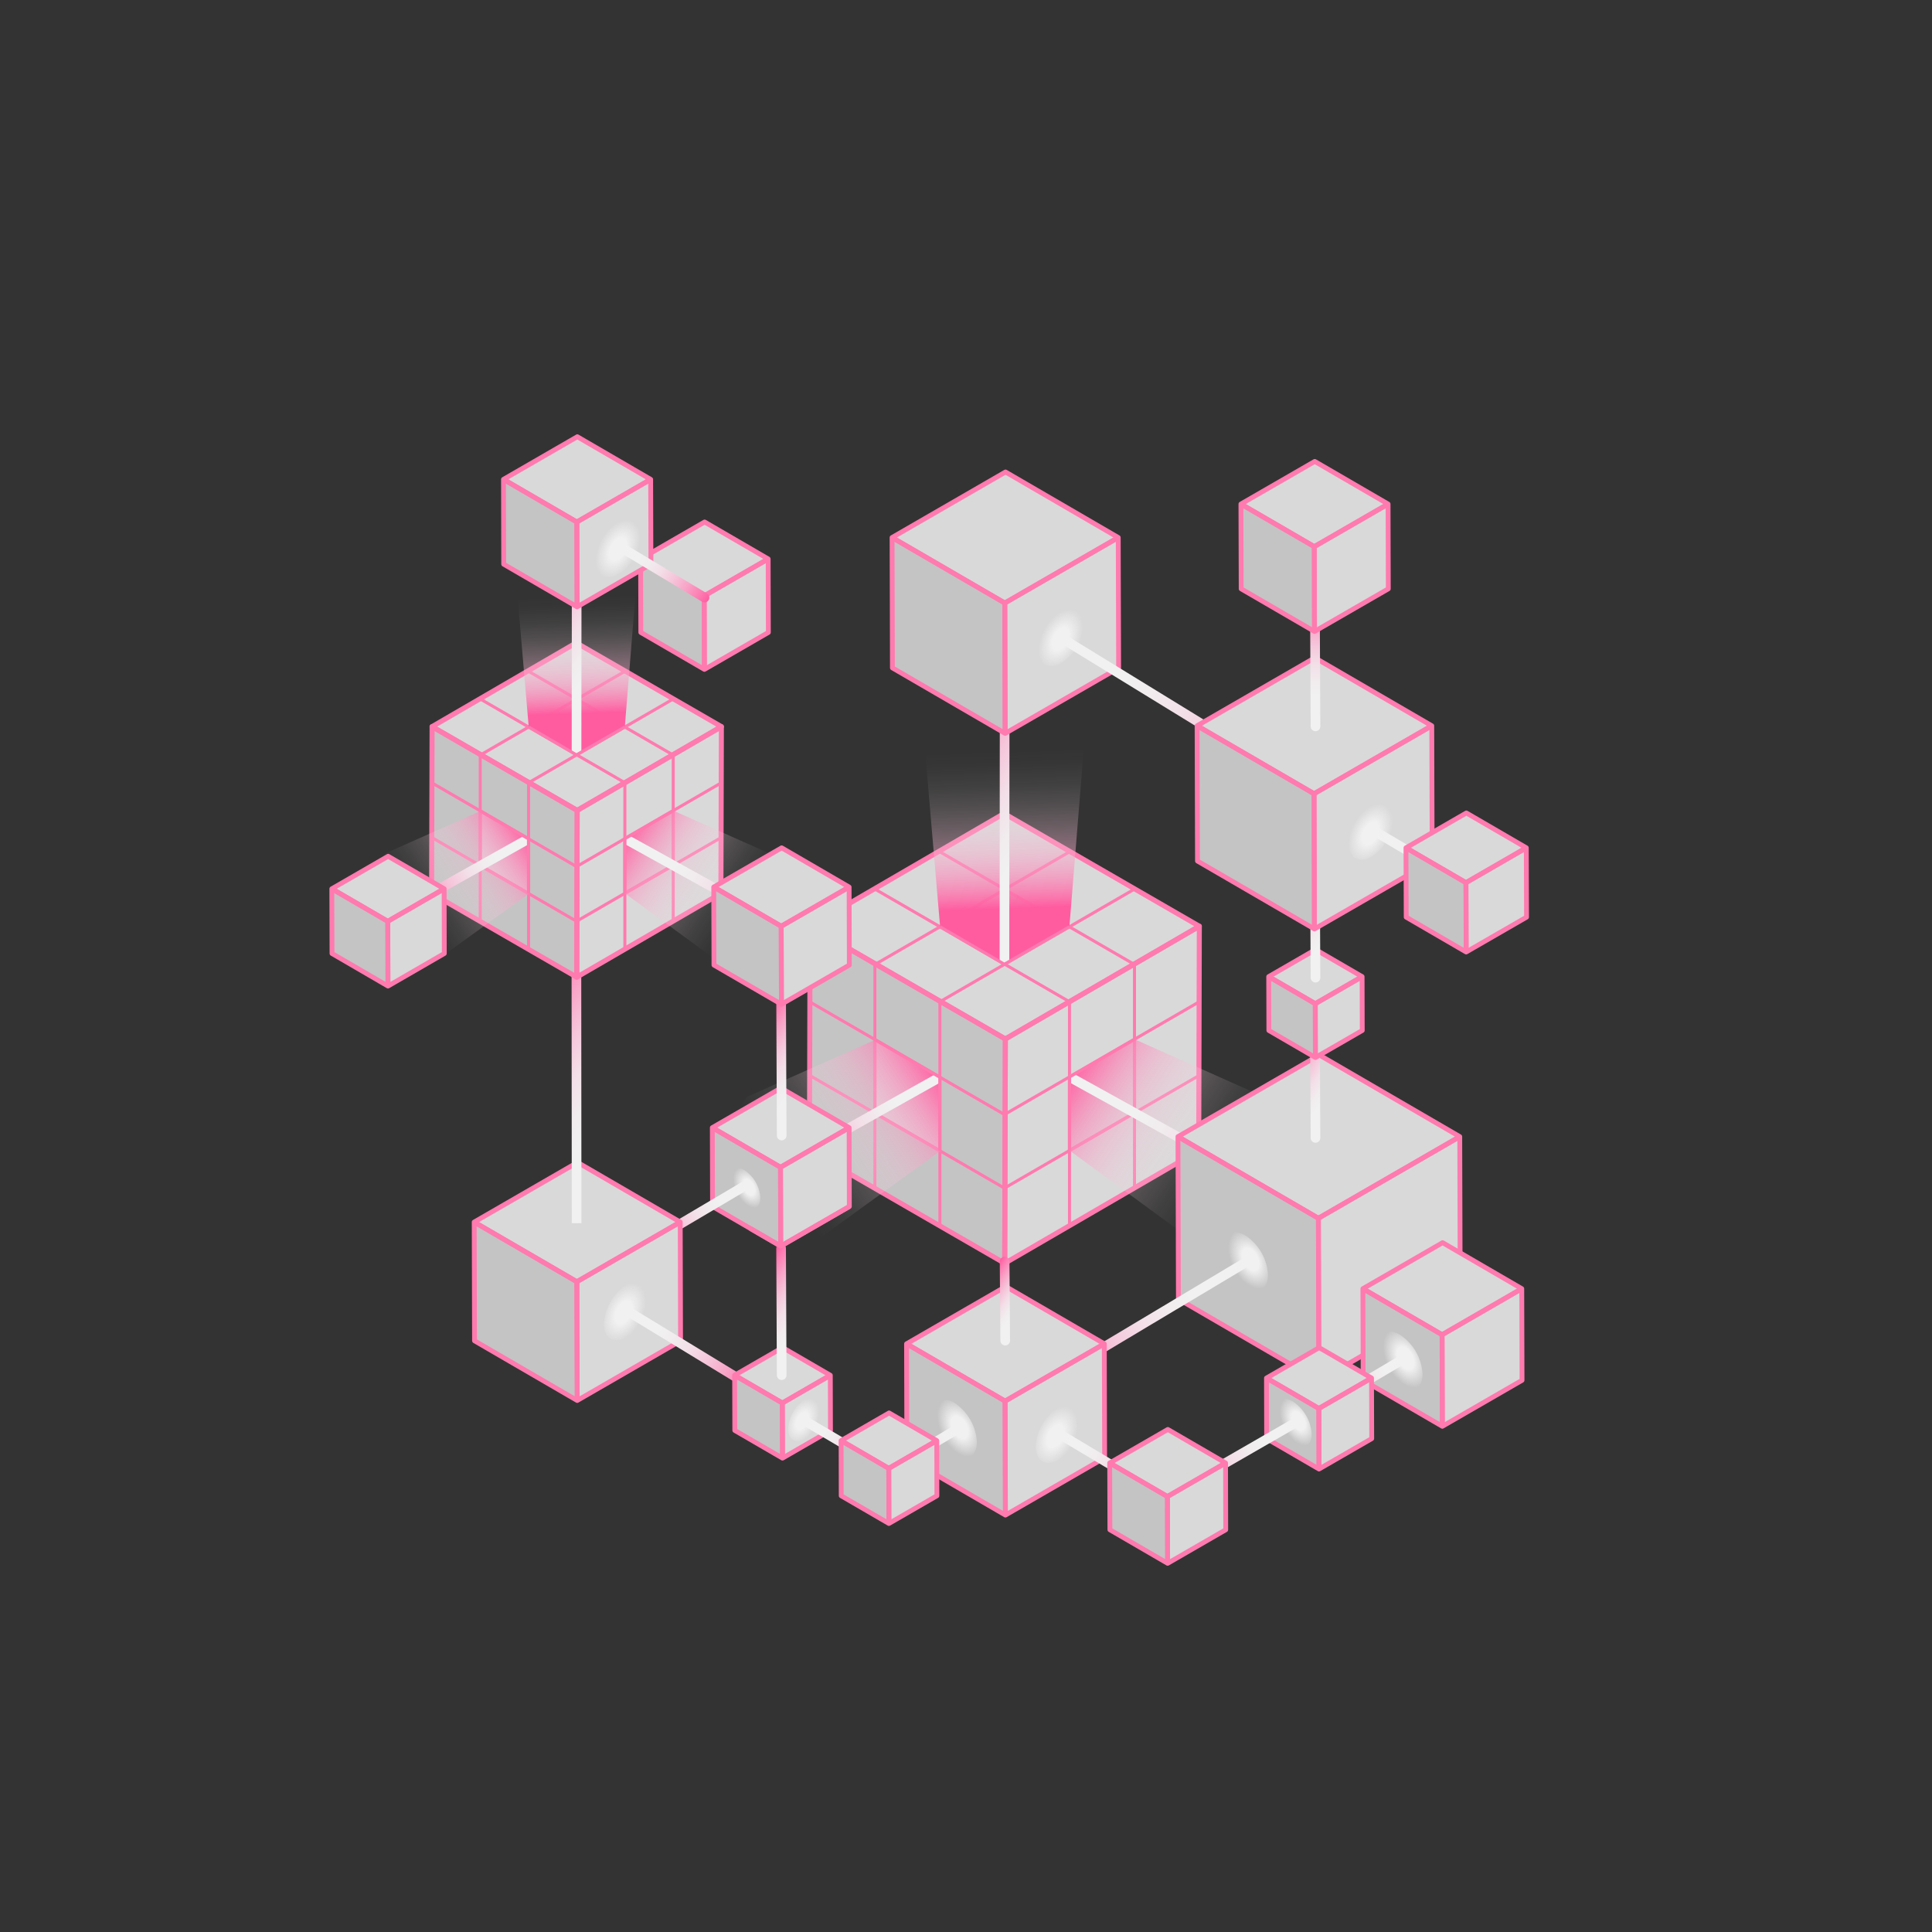 <svg xmlns="http://www.w3.org/2000/svg" xmlns:xlink="http://www.w3.org/1999/xlink" viewBox="0 0 600 600"><rect x="0" y="0" width="600" height="600" fill="#333333" stroke="none"/><defs><style>.cls-1{isolation:isolate;}.cls-2,.cls-5{fill:#d9d9d9;}.cls-3{fill:#c4c4c4;}.cls-11,.cls-12,.cls-13,.cls-14,.cls-15,.cls-17,.cls-18,.cls-19,.cls-20,.cls-21,.cls-22,.cls-23,.cls-24,.cls-33,.cls-34,.cls-35,.cls-37,.cls-4,.cls-41,.cls-42,.cls-43,.cls-44,.cls-49,.cls-53,.cls-54,.cls-55,.cls-57,.cls-6,.cls-7{fill:none;}.cls-14,.cls-4,.cls-49,.cls-6,.cls-7{stroke:#ff7aaf;}.cls-11,.cls-12,.cls-13,.cls-14,.cls-15,.cls-17,.cls-18,.cls-19,.cls-20,.cls-21,.cls-22,.cls-23,.cls-24,.cls-33,.cls-34,.cls-35,.cls-37,.cls-4,.cls-41,.cls-42,.cls-43,.cls-44,.cls-49,.cls-53,.cls-54,.cls-55,.cls-57{stroke-linejoin:round;}.cls-4{stroke-width:1.56px;}.cls-5{mix-blend-mode:multiply;}.cls-6,.cls-7{stroke-miterlimit:10;}.cls-6{stroke-width:0.94px;}.cls-8{fill:url(#linear-gradient);}.cls-9{fill:url(#linear-gradient-2);}.cls-10{fill:url(#linear-gradient-3);}.cls-11,.cls-12,.cls-13,.cls-15,.cls-17,.cls-18,.cls-19,.cls-20,.cls-21,.cls-22,.cls-23,.cls-24,.cls-33,.cls-34,.cls-35,.cls-37,.cls-42,.cls-43,.cls-44,.cls-53,.cls-54,.cls-55,.cls-57{stroke-linecap:round;}.cls-11,.cls-12,.cls-13,.cls-15,.cls-17,.cls-18,.cls-19,.cls-20,.cls-21,.cls-22,.cls-23,.cls-24,.cls-33,.cls-34,.cls-35,.cls-37,.cls-41,.cls-42,.cls-43,.cls-44,.cls-53,.cls-54,.cls-55,.cls-57{stroke-width:3px;}.cls-11{stroke:url(#linear-gradient-4);}.cls-12{stroke:url(#linear-gradient-5);}.cls-13{stroke:url(#linear-gradient-6);}.cls-14{stroke-width:1.5px;}.cls-15{stroke:url(#linear-gradient-7);}.cls-16{fill:url(#radial-gradient);}.cls-17{stroke:url(#linear-gradient-8);}.cls-18{stroke:url(#linear-gradient-9);}.cls-19{stroke:url(#linear-gradient-10);}.cls-20{stroke:url(#linear-gradient-11);}.cls-21{stroke:url(#linear-gradient-12);}.cls-22{stroke:url(#linear-gradient-13);}.cls-23{stroke:url(#linear-gradient-14);}.cls-24{stroke:url(#linear-gradient-15);}.cls-25{fill:url(#radial-gradient-2);}.cls-26{fill:url(#radial-gradient-3);}.cls-27{fill:url(#radial-gradient-4);}.cls-28{fill:url(#radial-gradient-5);}.cls-29{fill:url(#radial-gradient-6);}.cls-30{fill:url(#radial-gradient-7);}.cls-31{fill:url(#radial-gradient-8);}.cls-32{fill:url(#radial-gradient-9);}.cls-33{stroke:url(#linear-gradient-16);}.cls-34{stroke:url(#linear-gradient-17);}.cls-35{stroke:url(#linear-gradient-18);}.cls-36{fill:url(#radial-gradient-10);}.cls-37{stroke:url(#linear-gradient-19);}.cls-38{fill:url(#radial-gradient-11);}.cls-39{fill:url(#radial-gradient-12);}.cls-40{fill:url(#radial-gradient-13);}.cls-41{stroke:url(#linear-gradient-20);}.cls-42{stroke:url(#linear-gradient-21);}.cls-43{stroke:url(#linear-gradient-22);}.cls-44{stroke:url(#linear-gradient-23);}.cls-45{fill:url(#radial-gradient-14);}.cls-46{fill:url(#radial-gradient-15);}.cls-47{fill:url(#radial-gradient-16);}.cls-48{fill:url(#radial-gradient-17);}.cls-49{stroke-width:1.56px;}.cls-50{fill:url(#linear-gradient-24);}.cls-51{fill:url(#linear-gradient-25);}.cls-52{fill:url(#linear-gradient-26);}.cls-53{stroke:url(#linear-gradient-27);}.cls-54{stroke:url(#linear-gradient-28);}.cls-55{stroke:url(#linear-gradient-29);}.cls-56{fill:url(#radial-gradient-18);}.cls-57{stroke:url(#linear-gradient-30);}</style><linearGradient id="linear-gradient" x1="-11063.15" y1="331.13" x2="-10996.19" y2="375.85" gradientTransform="matrix(-1, 0, 0, 1, -10772.77, 0)" gradientUnits="userSpaceOnUse"><stop offset="0" stop-color="#ff5ca0"/><stop offset="0.04" stop-color="#fe6aa7" stop-opacity="0.91"/><stop offset="0.15" stop-color="#fa8dbb" stop-opacity="0.67"/><stop offset="0.26" stop-color="#f8accb" stop-opacity="0.47"/><stop offset="0.37" stop-color="#f5c5d9" stop-opacity="0.3"/><stop offset="0.47" stop-color="#f3d8e3" stop-opacity="0.17"/><stop offset="0.57" stop-color="#f2e6eb" stop-opacity="0.08"/><stop offset="0.67" stop-color="#f1eeef" stop-opacity="0.02"/><stop offset="0.74" stop-color="#f1f1f1" stop-opacity="0"/></linearGradient><linearGradient id="linear-gradient-2" x1="313.71" y1="282.13" x2="311.47" y2="216.14" gradientTransform="matrix(1, 0, 0, 1, 0, 0)" xlink:href="#linear-gradient"/><linearGradient id="linear-gradient-3" x1="333.6" y1="330.99" x2="400.72" y2="375.82" gradientTransform="matrix(1, 0, 0, 1, 0, 0)" xlink:href="#linear-gradient"/><linearGradient id="linear-gradient-4" x1="-12533.7" y1="-429.91" x2="-12457.56" y2="-379.05" gradientTransform="translate(-12123.56 -47.93) rotate(180)" gradientUnits="userSpaceOnUse"><stop offset="0" stop-color="#ff5ca0"/><stop offset="0.09" stop-color="#fc7bb1"/><stop offset="0.24" stop-color="#f8a5c8"/><stop offset="0.38" stop-color="#f5c6da"/><stop offset="0.51" stop-color="#f3dee7"/><stop offset="0.64" stop-color="#f1ecee"/><stop offset="0.74" stop-color="#f1f1f1"/></linearGradient><linearGradient id="linear-gradient-5" x1="-12414.31" y1="-20.79" x2="-12364.67" y2="12.37" gradientTransform="matrix(-1, 0, 0, 1, -12123.56, 353.29)" gradientUnits="userSpaceOnUse"><stop offset="0.26" stop-color="#f1f1f1"/><stop offset="0.36" stop-color="#f1ecee"/><stop offset="0.49" stop-color="#f3dee7"/><stop offset="0.62" stop-color="#f5c6da"/><stop offset="0.76" stop-color="#f8a5c8"/><stop offset="0.91" stop-color="#fc7bb1"/><stop offset="1" stop-color="#ff5ca0"/></linearGradient><linearGradient id="linear-gradient-6" x1="286.2" y1="227.58" x2="337.76" y2="262.02" gradientTransform="matrix(1, 0, 0, 1, 0, 0)" xlink:href="#linear-gradient-4"/><linearGradient id="linear-gradient-7" x1="398.43" y1="327.85" x2="418.46" y2="341.23" gradientTransform="matrix(1, 0, 0, 1, 0, 0)" xlink:href="#linear-gradient-4"/><radialGradient id="radial-gradient" cx="-9903.12" cy="5224.33" r="5.94" gradientTransform="matrix(-0.08, -1, 1.65, -0.14, -9018.83, -8801.49)" gradientUnits="userSpaceOnUse"><stop offset="0.38" stop-color="#f1f1f1"/><stop offset="1" stop-color="#f1f1f1" stop-opacity="0"/></radialGradient><linearGradient id="linear-gradient-8" x1="-12559.99" y1="67.47" x2="-12535.05" y2="84.13" xlink:href="#linear-gradient-5"/><linearGradient id="linear-gradient-9" x1="-12509.6" y1="36.99" x2="-12444.71" y2="80.33" xlink:href="#linear-gradient-5"/><linearGradient id="linear-gradient-10" x1="-12525.37" y1="87.02" x2="-12485.73" y2="113.49" xlink:href="#linear-gradient-5"/><linearGradient id="linear-gradient-11" x1="-12486.29" y1="-514.63" x2="-12451.62" y2="-491.47" xlink:href="#linear-gradient-4"/><linearGradient id="linear-gradient-12" x1="-12421.76" y1="89.27" x2="-12402.01" y2="102.46" xlink:href="#linear-gradient-5"/><linearGradient id="linear-gradient-13" x1="305.11" y1="399.43" x2="319.05" y2="408.74" gradientTransform="matrix(1, 0, 0, 1, 0, 0)" xlink:href="#linear-gradient-4"/><linearGradient id="linear-gradient-14" x1="-12354.99" y1="13.68" x2="-12322.87" y2="35.14" xlink:href="#linear-gradient-5"/><linearGradient id="linear-gradient-15" x1="231.28" y1="323.23" x2="254.05" y2="338.44" gradientTransform="matrix(1, 0, 0, 1, 0, 0)" xlink:href="#linear-gradient-4"/><radialGradient id="radial-gradient-2" cx="328.76" cy="445.19" r="5.94" gradientTransform="matrix(0.89, 0.46, -0.76, 1.47, 373.52, -359.69)" xlink:href="#radial-gradient"/><radialGradient id="radial-gradient-3" cx="296.28" cy="-486.51" r="5.94" gradientTransform="matrix(0.89, -0.46, -0.76, -1.47, -335.43, -135.63)" xlink:href="#radial-gradient"/><radialGradient id="radial-gradient-4" cx="434.68" cy="-465.35" r="5.94" gradientTransform="matrix(0.89, -0.46, -0.76, -1.47, -304.05, -62.32)" xlink:href="#radial-gradient"/><radialGradient id="radial-gradient-5" cx="401.38" cy="-484.76" r="4.95" gradientTransform="matrix(0.89, -0.46, -0.76, -1.47, -322.44, -86.68)" xlink:href="#radial-gradient"/><radialGradient id="radial-gradient-6" cx="386.68" cy="-434.57" r="5.94" gradientTransform="matrix(0.89, -0.46, -0.76, -1.47, -286.07, -69.84)" xlink:href="#radial-gradient"/><radialGradient id="radial-gradient-7" cx="231.14" cy="-411.84" r="4.16" gradientTransform="matrix(0.89, -0.46, -0.76, -1.47, -286.13, -130.38)" xlink:href="#radial-gradient"/><radialGradient id="radial-gradient-8" cx="-9906.03" cy="5108.85" r="5.94" gradientTransform="matrix(-0.08, -1, 1.65, -0.14, -8925.19, -8756.53)" xlink:href="#radial-gradient"/><radialGradient id="radial-gradient-9" cx="-9815.13" cy="5083.56" r="4.41" gradientTransform="matrix(-0.08, -1, 1.65, -0.14, -8945.62, -8733.09)" xlink:href="#radial-gradient"/><linearGradient id="linear-gradient-16" x1="398.43" y1="278.08" x2="418.46" y2="291.46" gradientTransform="matrix(1, 0, 0, 1, 0, 0)" xlink:href="#linear-gradient-4"/><linearGradient id="linear-gradient-17" x1="329.36" y1="195.82" x2="408.53" y2="248.7" gradientTransform="matrix(1, 0, 0, 1, 0, 0)" xlink:href="#linear-gradient-5"/><linearGradient id="linear-gradient-18" x1="-12590.18" y1="-331.08" x2="-12549.58" y2="-303.97" xlink:href="#linear-gradient-4"/><radialGradient id="radial-gradient-10" cx="425.93" cy="257.86" r="5.94" gradientTransform="matrix(0.89, 0.46, -0.76, 1.47, 242.49, -316.18)" xlink:href="#radial-gradient"/><linearGradient id="linear-gradient-19" x1="408.44" y1="227.09" x2="408.44" y2="184.05" gradientTransform="matrix(1, 0, 0, 1, 0, 0)" xlink:href="#linear-gradient-5"/><radialGradient id="radial-gradient-11" cx="-9794.95" cy="5291.92" r="5.94" gradientTransform="matrix(-0.08, -1, 1.65, -0.14, -9121.24, -8811.99)" xlink:href="#radial-gradient"/><radialGradient id="radial-gradient-12" cx="-9861.52" cy="5250.32" r="4.51" gradientTransform="matrix(-0.08, -1, 1.65, -0.14, -9058.21, -8805.53)" xlink:href="#radial-gradient"/><radialGradient id="radial-gradient-13" cx="329.63" cy="197.69" r="5.94" gradientTransform="matrix(0.89, 0.46, -0.76, 1.47, 186.25, -243.81)" xlink:href="#radial-gradient"/><linearGradient id="linear-gradient-20" x1="156.02" y1="316.94" x2="202.06" y2="347.7" gradientTransform="matrix(1, 0, 0, 1, 0, 0)" xlink:href="#linear-gradient-4"/><linearGradient id="linear-gradient-21" x1="194.36" y1="405.64" x2="235.03" y2="432.81" gradientTransform="matrix(1, 0, 0, 1, 0, 0)" xlink:href="#linear-gradient-5"/><linearGradient id="linear-gradient-22" x1="249.64" y1="440.02" x2="275.76" y2="457.47" gradientTransform="matrix(1, 0, 0, 1, 0, 0)" xlink:href="#linear-gradient-5"/><linearGradient id="linear-gradient-23" x1="232.26" y1="400.42" x2="253.08" y2="414.32" gradientTransform="matrix(1, 0, 0, 1, 0, 0)" xlink:href="#linear-gradient-4"/><radialGradient id="radial-gradient-14" cx="194.68" cy="407.11" r="5.94" gradientTransform="matrix(0.89, 0.46, -0.76, 1.47, 329.81, -280.4)" xlink:href="#radial-gradient"/><radialGradient id="radial-gradient-15" cx="250.18" cy="440.61" r="4.52" gradientTransform="matrix(0.89, 0.46, -0.76, 1.47, 361.33, -321.55)" xlink:href="#radial-gradient"/><radialGradient id="radial-gradient-16" cx="-9878.07" cy="5044.24" r="4.41" gradientTransform="matrix(-0.08, -1, 1.65, -0.14, -8886.03, -8726.98)" xlink:href="#radial-gradient"/><radialGradient id="radial-gradient-17" cx="-9804.14" cy="5015.56" r="5.94" gradientTransform="matrix(-0.08, -1, 1.65, -0.14, -8896.15, -8704.73)" xlink:href="#radial-gradient"/><linearGradient id="linear-gradient-24" x1="-10935.79" y1="257.97" x2="-10886.03" y2="291.21" xlink:href="#linear-gradient"/><linearGradient id="linear-gradient-25" x1="180.36" y1="221.55" x2="178.7" y2="172.51" gradientTransform="matrix(1, 0, 0, 1, 0, 0)" xlink:href="#linear-gradient"/><linearGradient id="linear-gradient-26" x1="195.15" y1="257.87" x2="245.03" y2="291.19" gradientTransform="matrix(1, 0, 0, 1, 0, 0)" xlink:href="#linear-gradient"/><linearGradient id="linear-gradient-27" x1="-12286.71" y1="-94.23" x2="-12249.63" y2="-69.46" xlink:href="#linear-gradient-5"/><linearGradient id="linear-gradient-28" x1="159.7" y1="180.64" x2="198.45" y2="206.52" gradientTransform="matrix(1, 0, 0, 1, 0, 0)" xlink:href="#linear-gradient-4"/><linearGradient id="linear-gradient-29" x1="191.53" y1="168.26" x2="219.63" y2="187.02" gradientTransform="matrix(1, 0, 0, 1, 0, 0)" xlink:href="#linear-gradient-5"/><radialGradient id="radial-gradient-18" cx="192.18" cy="170.11" r="5.94" gradientTransform="matrix(0.89, 0.46, -0.76, 1.47, 150.11, -167.92)" xlink:href="#radial-gradient"/><linearGradient id="linear-gradient-30" x1="-12375.92" y1="-343.89" x2="-12318.99" y2="-305.87" xlink:href="#linear-gradient-4"/></defs><g class="cls-1"><g id="Layer_1" data-name="Layer 1"><g class="cls-1"><polygon class="cls-2" points="372.54 287.58 372.34 357.25 312.1 392.26 312.29 322.59 372.54 287.58"/><polygon class="cls-3" points="312.29 322.59 312.1 392.26 251.47 357.26 251.66 287.59 312.29 322.59"/><polygon class="cls-2" points="372.54 287.58 312.29 322.59 251.66 287.59 311.91 252.58 372.54 287.58"/></g><polygon class="cls-3" points="332 287.82 311.91 299.45 311.91 276.2 332 287.82"/><polygon class="cls-2" points="291.9 287.84 311.95 299.45 311.95 276.2 291.9 287.84"/><g class="cls-1"><polygon class="cls-4" points="372.46 287.65 372.27 357.32 312.02 392.33 312.22 322.66 372.46 287.65"/><polygon class="cls-4" points="312.22 322.66 312.02 392.33 251.38 357.32 251.58 287.65 312.22 322.66"/><polygon class="cls-4" points="372.46 287.65 312.22 322.66 251.58 287.65 311.82 252.64 372.46 287.65"/></g><polygon class="cls-5" points="271.7 322.84 271.71 345.7 291.89 334.53 271.7 322.84"/><polygon class="cls-2" points="291.89 334.53 291.89 357.39 271.71 345.7 291.89 334.53"/><polygon class="cls-5" points="352.33 322.75 352.33 345.61 332.14 334.44 352.33 322.75"/><polygon class="cls-2" points="332.14 334.44 332.14 357.29 352.33 345.61 332.14 334.44"/><line class="cls-6" x1="251.41" y1="311.1" x2="311.85" y2="346.08"/><line class="cls-6" x1="251.41" y1="333.96" x2="311.85" y2="368.94"/><polyline class="cls-6" points="332.14 264.55 271.7 299.54 271.7 369.02"/><polyline class="cls-6" points="352.33 276.11 291.89 311.1 291.89 380.77"/><line class="cls-6" x1="372.46" y1="311.1" x2="312.02" y2="346.08"/><line class="cls-6" x1="372.46" y1="333.96" x2="312.02" y2="368.94"/><polyline class="cls-6" points="291.89 264.55 352.33 299.54 352.33 369.02"/><polyline class="cls-6" points="271.7 276.11 332.14 311.1 332.14 380.77"/><polyline class="cls-7" points="291.89 357.39 271.71 345.7 271.7 322.84"/><polygon class="cls-8" points="291.89 334.67 291.89 357.52 254.26 384.76 209.16 376.19 231.87 340.69 271.7 322.98 291.89 334.67"/><polygon class="cls-9" points="332.11 287.82 336.87 228.88 286.94 229.08 291.96 287.84 312.02 299.45 332.11 287.82"/><polyline class="cls-7" points="332.14 357.29 352.33 345.61 352.33 322.75"/><polygon class="cls-10" points="332.14 334.44 332.14 357.29 370 384.99 415.09 376.05 392.38 340.56 352.33 322.75 332.14 334.44"/><line class="cls-11" x1="410.93" y1="378.09" x2="333.2" y2="335.02"/><line class="cls-12" x1="290.73" y1="335.18" x2="241.12" y2="362.98"/><line class="cls-13" x1="311.94" y1="297.97" x2="312.02" y2="191.63"/><polyline class="cls-7" points="352.33 322.75 332.14 334.44 332.14 357.29"/><polyline class="cls-7" points="271.7 322.84 291.89 334.53 291.89 357.39"/><polyline class="cls-6" points="291.96 287.84 311.91 299.45 332.11 287.82"/><g class="cls-1"><polygon class="cls-3" points="221.22 350.2 221.29 374.69 242.46 386.99 242.39 362.5 221.22 350.2"/><polygon class="cls-2" points="242.39 362.5 242.46 386.99 263.77 374.69 263.7 350.2 242.39 362.5"/><polygon class="cls-2" points="221.22 350.2 242.39 362.5 263.7 350.2 242.53 337.9 221.22 350.2"/></g><g class="cls-1"><polygon class="cls-14" points="242.46 386.99 263.77 374.69 263.7 350.2 242.53 337.9 221.22 350.2 221.29 374.69 242.46 386.99"/></g><polyline class="cls-14" points="242.46 386.99 242.39 362.5 221.22 350.2"/><polyline class="cls-14" points="263.7 350.2 242.39 362.5 242.46 386.99"/><polyline class="cls-14" points="221.22 350.2 242.39 362.5 263.7 350.2"/><g class="cls-1"><polygon class="cls-3" points="365.83 352.99 365.97 403.43 409.59 428.78 409.44 378.34 365.83 352.99"/><polygon class="cls-2" points="409.44 378.34 409.59 428.78 453.48 403.43 453.34 352.99 409.44 378.34"/><polygon class="cls-2" points="365.83 352.99 409.44 378.34 453.34 352.99 409.73 327.65 365.83 352.99"/></g><g class="cls-1"><polygon class="cls-14" points="409.59 428.78 453.48 403.43 453.34 352.99 409.73 327.65 365.83 352.99 365.97 403.43 409.59 428.78"/></g><polyline class="cls-14" points="409.59 428.78 409.44 378.34 365.83 352.99"/><polyline class="cls-14" points="453.34 352.99 409.44 378.34 409.59 428.78"/><polyline class="cls-14" points="365.83 352.99 409.44 378.34 453.34 352.99"/><line class="cls-15" x1="408.54" y1="353.39" x2="408.35" y2="315.69"/><path class="cls-16" d="M401.77,357c-4-2.13-4.15-5.81-.35-8.2a15.64,15.64,0,0,1,14.19-.5c4,2.13,4.14,5.8.31,8.21A15.62,15.62,0,0,1,401.77,357Z"/><g class="cls-1"><polygon class="cls-3" points="423.26 400.21 423.34 428.66 447.93 442.95 447.85 414.51 423.26 400.21"/><polygon class="cls-2" points="447.85 414.51 447.93 442.95 472.68 428.66 472.6 400.21 447.85 414.51"/><polygon class="cls-2" points="423.26 400.21 447.85 414.51 472.6 400.21 448.01 385.92 423.26 400.21"/></g><g class="cls-1"><polygon class="cls-14" points="447.93 442.95 472.68 428.66 472.6 400.21 448.01 385.92 423.26 400.21 423.34 428.66 447.93 442.95"/></g><polyline class="cls-14" points="447.93 442.95 447.85 414.51 423.26 400.21"/><polyline class="cls-14" points="472.6 400.21 447.85 414.51 447.93 442.95"/><polyline class="cls-14" points="423.26 400.21 447.85 414.51 472.6 400.21"/><line class="cls-17" x1="435.59" y1="422.21" x2="412.31" y2="435.96"/><line class="cls-18" x1="385.83" y1="392.67" x2="321.35" y2="431.22"/><g class="cls-1"><polygon class="cls-3" points="393.32 427.96 393.37 446.77 409.63 456.22 409.58 437.41 393.32 427.96"/><polygon class="cls-2" points="409.58 437.41 409.63 456.22 426 446.77 425.94 427.96 409.58 437.41"/><polygon class="cls-2" points="393.32 427.96 409.58 437.41 425.94 427.96 409.68 418.52 393.32 427.96"/></g><g class="cls-1"><polygon class="cls-14" points="409.63 456.22 426 446.77 425.94 427.96 409.68 418.52 393.32 427.96 393.37 446.77 409.63 456.22"/></g><polyline class="cls-14" points="409.63 456.22 409.58 437.41 393.32 427.96"/><polyline class="cls-14" points="425.94 427.96 409.58 437.41 409.63 456.22"/><polyline class="cls-14" points="393.32 427.96 409.58 437.41 425.94 427.96"/><line class="cls-19" x1="401.38" y1="442.37" x2="362.59" y2="464.71"/><g class="cls-1"><polygon class="cls-3" points="281.54 417.33 281.64 452.73 312.24 470.52 312.14 435.12 281.54 417.33"/><polygon class="cls-2" points="312.14 435.12 312.24 470.52 343.05 452.73 342.95 417.33 312.14 435.12"/><polygon class="cls-2" points="281.54 417.33 312.14 435.12 342.95 417.33 312.34 399.55 281.54 417.33"/></g><g class="cls-1"><polygon class="cls-14" points="312.24 470.52 343.05 452.73 342.95 417.33 312.34 399.55 281.54 417.33 281.64 452.73 312.24 470.52"/></g><polyline class="cls-14" points="312.24 470.52 312.14 435.12 281.54 417.33"/><polyline class="cls-14" points="342.95 417.33 312.14 435.12 312.24 470.52"/><polyline class="cls-14" points="281.54 417.33 312.14 435.12 342.95 417.33"/><line class="cls-20" x1="362.02" y1="465.07" x2="328.76" y2="445.19"/><line class="cls-21" x1="297.25" y1="443.85" x2="279.39" y2="454.46"/><line class="cls-22" x1="312.18" y1="416.34" x2="311.99" y2="391.83"/><g class="cls-1"><polygon class="cls-3" points="344.63 454.34 344.69 475.08 362.62 485.5 362.56 464.76 344.63 454.34"/><polygon class="cls-2" points="362.56 464.76 362.62 485.5 380.66 475.08 380.61 454.34 362.56 464.76"/><polygon class="cls-2" points="344.63 454.34 362.56 464.76 380.61 454.34 362.68 443.93 344.63 454.34"/></g><g class="cls-1"><polygon class="cls-14" points="362.62 485.5 380.66 475.08 380.61 454.34 362.68 443.93 344.63 454.34 344.69 475.08 362.62 485.5"/></g><polyline class="cls-14" points="362.62 485.5 362.56 464.76 344.63 454.34"/><polyline class="cls-14" points="380.61 454.34 362.56 464.76 362.62 485.5"/><polyline class="cls-14" points="344.63 454.34 362.56 464.76 380.61 454.34"/><line class="cls-23" x1="230.73" y1="368.62" x2="200.01" y2="386.78"/><line class="cls-24" x1="242.76" y1="352.65" x2="242.58" y2="309.03"/><path class="cls-25" d="M328.73,437c3.93-2.27,7.13-.45,7.14,4.05a15.63,15.63,0,0,1-7.09,12.29c-3.93,2.27-7.11.43-7.13-4.08A15.61,15.61,0,0,1,328.73,437Z"/><path class="cls-26" d="M296.25,451.93c3.93,2.27,7.12.45,7.14-4.05a15.67,15.67,0,0,0-7.1-12.29c-3.93-2.27-7.11-.43-7.12,4.08A15.58,15.58,0,0,0,296.25,451.93Z"/><path class="cls-27" d="M434.65,430.78c3.93,2.27,7.13.44,7.14-4a15.61,15.61,0,0,0-7.09-12.29c-3.93-2.27-7.11-.44-7.13,4.08A15.62,15.62,0,0,0,434.65,430.78Z"/><path class="cls-28" d="M401.35,448.83c3.28,1.89,5.95.37,6-3.38a13,13,0,0,0-5.92-10.24c-3.27-1.9-5.93-.37-5.94,3.4A13,13,0,0,0,401.35,448.83Z"/><path class="cls-29" d="M386.65,400c3.93,2.27,7.13.45,7.14-4.05a15.61,15.61,0,0,0-7.09-12.29c-3.93-2.27-7.11-.44-7.13,4.08A15.61,15.61,0,0,0,386.65,400Z"/><path class="cls-30" d="M231.12,374.83c2.76,1.59,5,.31,5-2.84a11,11,0,0,0-5-8.62c-2.75-1.59-5-.31-5,2.86A11,11,0,0,0,231.12,374.83Z"/><path class="cls-31" d="M305.38,420.69c-4-2.13-4.15-5.81-.35-8.21a15.67,15.67,0,0,1,14.19-.49c4,2.13,4.14,5.8.31,8.2A15.59,15.59,0,0,1,305.38,420.69Z"/><path class="cls-32" d="M237.54,355.88c-3-1.58-3.09-4.32-.26-6.1a11.65,11.65,0,0,1,10.55-.37c3,1.59,3.08,4.32.24,6.1A11.6,11.6,0,0,1,237.54,355.88Z"/><g class="cls-1"><polygon class="cls-3" points="277.04 166.93 277.15 207.42 312.16 227.76 312.05 187.27 277.04 166.93"/><polygon class="cls-2" points="312.05 187.27 312.16 227.76 347.4 207.42 347.28 166.93 312.05 187.27"/><polygon class="cls-2" points="277.04 166.93 312.05 187.27 347.28 166.93 312.27 146.58 277.04 166.93"/></g><g class="cls-1"><polygon class="cls-14" points="312.16 227.76 347.4 207.42 347.28 166.93 312.27 146.58 277.04 166.93 277.15 207.42 312.16 227.76"/></g><polyline class="cls-14" points="312.16 227.76 312.05 187.27 277.04 166.93"/><polyline class="cls-14" points="347.28 166.93 312.05 187.27 312.16 227.76"/><polyline class="cls-14" points="277.04 166.93 312.05 187.27 347.28 166.93"/><g class="cls-1"><polygon class="cls-3" points="394.01 303.3 394.06 320.02 408.51 328.42 408.47 311.7 394.01 303.3"/><polygon class="cls-2" points="408.47 311.7 408.51 328.42 423.06 320.02 423.01 303.3 408.47 311.7"/><polygon class="cls-2" points="394.01 303.3 408.47 311.7 423.01 303.3 408.56 294.9 394.01 303.3"/></g><g class="cls-1"><polygon class="cls-14" points="408.51 328.42 423.06 320.02 423.01 303.3 408.56 294.9 394.01 303.3 394.06 320.02 408.51 328.42"/></g><polyline class="cls-14" points="408.51 328.42 408.47 311.7 394.01 303.3"/><polyline class="cls-14" points="423.01 303.3 408.47 311.7 408.51 328.42"/><polyline class="cls-14" points="394.01 303.3 408.47 311.7 423.01 303.3"/><line class="cls-33" x1="408.54" y1="303.62" x2="408.35" y2="265.92"/><line class="cls-34" x1="329.63" y1="198.13" x2="408.27" y2="246.39"/><g class="cls-1"><polygon class="cls-3" points="371.77 225.39 371.89 267.4 408.21 288.5 408.09 246.5 371.77 225.39"/><polygon class="cls-2" points="408.09 246.5 408.21 288.5 444.77 267.4 444.65 225.39 408.09 246.5"/><polygon class="cls-2" points="371.77 225.39 408.09 246.5 444.65 225.39 408.33 204.28 371.77 225.39"/></g><g class="cls-1"><polygon class="cls-14" points="408.21 288.5 444.77 267.4 444.65 225.39 408.33 204.28 371.77 225.39 371.89 267.4 408.21 288.5"/></g><polyline class="cls-14" points="408.21 288.5 408.09 246.5 371.77 225.39"/><polyline class="cls-14" points="444.65 225.39 408.09 246.5 408.21 288.5"/><polyline class="cls-14" points="371.77 225.39 408.09 246.5 444.65 225.39"/><line class="cls-35" x1="466.07" y1="281.27" x2="426.56" y2="257.93"/><path class="cls-36" d="M425.9,249.69c3.93-2.27,7.13-.45,7.14,4.05A15.61,15.61,0,0,1,426,266c-3.93,2.27-7.11.44-7.13-4.08A15.61,15.61,0,0,1,425.9,249.69Z"/><line class="cls-37" x1="408.54" y1="225.59" x2="408.35" y2="185.55"/><path class="cls-38" d="M401.77,229.46c-4-2.13-4.15-5.81-.35-8.2a15.64,15.64,0,0,1,14.19-.49c4,2.13,4.14,5.79.31,8.2A15.62,15.62,0,0,1,401.77,229.46Z"/><path class="cls-39" d="M403.44,306.92c-3-1.62-3.16-4.41-.27-6.23a11.89,11.89,0,0,1,10.77-.37c3,1.61,3.14,4.4.24,6.22A11.83,11.83,0,0,1,403.44,306.92Z"/><g class="cls-1"><polygon class="cls-3" points="385.38 156.53 385.46 182.87 408.23 196.1 408.16 169.76 385.38 156.53"/><polygon class="cls-2" points="408.16 169.76 408.23 196.1 431.15 182.87 431.08 156.53 408.16 169.76"/><polygon class="cls-2" points="385.38 156.53 408.16 169.76 431.08 156.53 408.31 143.3 385.38 156.53"/></g><g class="cls-1"><polygon class="cls-14" points="408.23 196.1 431.15 182.87 431.08 156.53 408.31 143.3 385.38 156.53 385.46 182.87 408.23 196.1"/></g><polyline class="cls-14" points="408.23 196.1 408.16 169.76 385.38 156.53"/><polyline class="cls-14" points="431.08 156.53 408.16 169.76 408.23 196.1"/><polyline class="cls-14" points="385.38 156.53 408.16 169.76 431.08 156.53"/><g class="cls-1"><polygon class="cls-3" points="436.64 263.29 436.71 284.83 455.33 295.65 455.27 274.12 436.64 263.29"/><polygon class="cls-2" points="455.27 274.12 455.33 295.65 474.08 284.83 474.01 263.29 455.27 274.12"/><polygon class="cls-2" points="436.64 263.29 455.27 274.12 474.01 263.29 455.39 252.47 436.64 263.29"/></g><g class="cls-1"><polygon class="cls-14" points="455.33 295.65 474.08 284.83 474.01 263.29 455.39 252.47 436.64 263.29 436.71 284.83 455.33 295.65"/></g><polyline class="cls-14" points="455.33 295.65 455.27 274.12 436.64 263.29"/><polyline class="cls-14" points="474.01 263.29 455.27 274.12 455.33 295.65"/><polyline class="cls-14" points="436.64 263.29 455.27 274.12 474.01 263.29"/><path class="cls-40" d="M329.6,189.53c3.93-2.27,7.13-.45,7.14,4.05a15.67,15.67,0,0,1-7.1,12.29c-3.93,2.26-7.11.43-7.12-4.08A15.59,15.59,0,0,1,329.6,189.53Z"/><g class="cls-1"><polygon class="cls-3" points="198.95 173.58 199.02 196.41 218.76 207.88 218.69 185.05 198.95 173.58"/><polygon class="cls-2" points="218.69 185.05 218.76 207.88 238.62 196.41 238.56 173.58 218.69 185.05"/><polygon class="cls-2" points="198.95 173.58 218.69 185.05 238.56 173.58 218.82 162.11 198.95 173.58"/></g><g class="cls-1"><polygon class="cls-14" points="218.76 207.88 238.62 196.41 238.56 173.58 218.82 162.11 198.95 173.58 199.02 196.41 218.76 207.88"/></g><polyline class="cls-14" points="218.76 207.88 218.69 185.05 198.95 173.58"/><polyline class="cls-14" points="238.56 173.58 218.69 185.05 218.76 207.88"/><polyline class="cls-14" points="198.95 173.58 218.69 185.05 238.56 173.58"/><g class="cls-1"><polygon class="cls-3" points="147.27 379.52 147.37 416.4 179.26 434.93 179.15 398.05 147.27 379.52"/><polygon class="cls-2" points="179.15 398.05 179.26 434.93 211.35 416.4 211.25 379.52 179.15 398.05"/><polygon class="cls-2" points="147.27 379.52 179.15 398.05 211.25 379.52 179.36 360.99 147.27 379.52"/></g><g class="cls-1"><polygon class="cls-14" points="179.26 434.93 211.35 416.4 211.25 379.52 179.36 360.99 147.27 379.52 147.37 416.4 179.26 434.93"/></g><polyline class="cls-14" points="179.26 434.93 179.15 398.05 147.27 379.52"/><polyline class="cls-14" points="211.25 379.52 179.15 398.05 179.26 434.93"/><polyline class="cls-14" points="147.27 379.52 179.15 398.05 211.25 379.52"/><line class="cls-41" x1="179.07" y1="379.87" x2="179" y2="284.77"/><line class="cls-42" x1="195.08" y1="407.27" x2="234.31" y2="431.18"/><g class="cls-1"><polygon class="cls-3" points="228.15 427.1 228.2 444.23 243.01 452.83 242.96 435.71 228.15 427.1"/><polygon class="cls-2" points="242.96 435.71 243.01 452.83 257.91 444.23 257.86 427.1 242.96 435.71"/><polygon class="cls-2" points="228.15 427.1 242.96 435.71 257.86 427.1 243.05 418.5 228.15 427.1"/></g><g class="cls-1"><polygon class="cls-14" points="243.01 452.83 257.91 444.23 257.86 427.1 243.05 418.5 228.15 427.1 228.2 444.23 243.01 452.83"/></g><polyline class="cls-14" points="243.01 452.83 242.96 435.71 228.15 427.1"/><polyline class="cls-14" points="257.86 427.1 242.96 435.71 243.01 452.83"/><polyline class="cls-14" points="228.15 427.1 242.96 435.71 257.86 427.1"/><line class="cls-43" x1="250.43" y1="441.53" x2="274.96" y2="455.97"/><g class="cls-1"><polygon class="cls-3" points="261.21 447.4 261.25 464.53 276.06 473.13 276.01 456.01 261.21 447.4"/><polygon class="cls-2" points="276.01 456.01 276.06 473.13 290.96 464.53 290.92 447.4 276.01 456.01"/><polygon class="cls-2" points="261.21 447.4 276.01 456.01 290.92 447.4 276.11 438.8 261.21 447.4"/></g><g class="cls-1"><polygon class="cls-14" points="276.06 473.13 290.96 464.53 290.92 447.4 276.11 438.8 261.21 447.4 261.25 464.53 276.06 473.13"/></g><polyline class="cls-14" points="276.06 473.13 276.01 456.01 261.21 447.4"/><polyline class="cls-14" points="290.92 447.4 276.01 456.01 276.06 473.13"/><polyline class="cls-14" points="261.21 447.4 276.01 456.01 290.92 447.4"/><line class="cls-44" x1="242.76" y1="427.07" x2="242.58" y2="387.67"/><path class="cls-45" d="M194.65,398.94c3.93-2.27,7.13-.45,7.14,4.05a15.61,15.61,0,0,1-7.09,12.29c-3.93,2.27-7.11.44-7.13-4.08A15.61,15.61,0,0,1,194.65,398.94Z"/><path class="cls-46" d="M250.16,434.38c3-1.72,5.43-.34,5.44,3.09a11.9,11.9,0,0,1-5.41,9.36c-3,1.73-5.41.34-5.42-3.1A11.91,11.91,0,0,1,250.16,434.38Z"/><path class="cls-47" d="M237.54,430.1c-3-1.59-3.09-4.32-.26-6.1a11.62,11.62,0,0,1,10.55-.37c3,1.58,3.08,4.31.24,6.1A11.63,11.63,0,0,1,237.54,430.1Z"/><path class="cls-48" d="M172.27,383.71c-4-2.13-4.15-5.81-.35-8.2a15.64,15.64,0,0,1,14.19-.49c4,2.13,4.14,5.79.31,8.2A15.62,15.62,0,0,1,172.27,383.71Z"/><g class="cls-1"><polygon class="cls-2" points="224.09 225.61 223.94 277.39 179.16 303.41 179.31 251.63 224.09 225.61"/><polygon class="cls-3" points="179.31 251.63 179.16 303.41 134.1 277.39 134.25 225.61 179.31 251.63"/><polygon class="cls-2" points="224.09 225.61 179.31 251.63 134.25 225.61 179.03 199.59 224.09 225.61"/></g><polygon class="cls-3" points="193.95 225.78 179.02 234.43 179.02 217.15 193.95 225.78"/><polygon class="cls-2" points="164.15 225.8 179.06 234.43 179.06 217.15 164.15 225.8"/><g class="cls-1"><polygon class="cls-49" points="224.03 225.66 223.88 277.44 179.11 303.46 179.25 251.68 224.03 225.66"/><polygon class="cls-49" points="179.25 251.68 179.11 303.46 134.04 277.44 134.19 225.66 179.25 251.68"/><polygon class="cls-49" points="224.03 225.66 179.25 251.68 134.19 225.66 178.96 199.63 224.03 225.66"/></g><polygon class="cls-5" points="149.14 251.81 149.15 268.8 164.15 260.5 149.14 251.81"/><polygon class="cls-2" points="164.15 260.5 164.15 277.49 149.15 268.8 164.15 260.5"/><polygon class="cls-5" points="209.07 251.74 209.07 268.73 194.06 260.43 209.07 251.74"/><polygon class="cls-2" points="194.06 260.43 194.06 277.42 209.07 268.73 194.06 260.43"/><line class="cls-6" x1="134.06" y1="243.09" x2="178.98" y2="269.09"/><line class="cls-6" x1="134.06" y1="260.07" x2="178.98" y2="286.07"/><polyline class="cls-6" points="194.06 208.49 149.14 234.49 149.14 286.14"/><polyline class="cls-6" points="209.07 217.08 164.15 243.08 164.15 294.86"/><line class="cls-6" x1="224.03" y1="243.09" x2="179.11" y2="269.09"/><line class="cls-6" x1="224.03" y1="260.07" x2="179.11" y2="286.07"/><polyline class="cls-6" points="164.15 208.49 209.07 234.49 209.07 286.14"/><polyline class="cls-6" points="149.14 217.08 194.06 243.08 194.06 294.86"/><polyline class="cls-7" points="164.15 277.49 149.15 268.8 149.14 251.81"/><polygon class="cls-50" points="164.15 260.6 164.15 277.59 136.18 297.83 102.66 291.46 119.53 265.08 149.14 251.91 164.15 260.6"/><polygon class="cls-51" points="194.04 225.78 197.57 181.97 160.47 182.13 164.2 225.8 179.11 234.43 194.04 225.78"/><polyline class="cls-7" points="194.06 277.42 209.07 268.73 209.07 251.74"/><polygon class="cls-52" points="194.06 260.43 194.06 277.42 222.2 298 255.71 291.36 238.83 264.98 209.07 251.74 194.06 260.43"/><line class="cls-53" x1="162.81" y1="261.25" x2="126.41" y2="281.64"/><line class="cls-54" x1="179.05" y1="232.86" x2="179.11" y2="154.29"/><polyline class="cls-7" points="149.14 251.81 164.15 260.5 164.15 277.49"/><polyline class="cls-6" points="164.2 225.8 179.02 234.43 194.04 225.78"/><g class="cls-1"><polygon class="cls-3" points="156.36 148.87 156.43 175.22 179.22 188.46 179.14 162.11 156.36 148.87"/><polygon class="cls-2" points="179.14 162.11 179.22 188.46 202.15 175.22 202.07 148.87 179.14 162.11"/><polygon class="cls-2" points="156.36 148.87 179.14 162.11 202.07 148.87 179.29 135.63 156.36 148.87"/></g><g class="cls-1"><polygon class="cls-14" points="179.22 188.46 202.15 175.22 202.07 148.87 179.29 135.63 156.36 148.87 156.43 175.22 179.22 188.46"/></g><polyline class="cls-14" points="179.22 188.46 179.14 162.11 156.36 148.87"/><polyline class="cls-14" points="202.07 148.87 179.14 162.11 179.22 188.46"/><polyline class="cls-14" points="156.36 148.87 179.14 162.11 202.07 148.87"/><line class="cls-55" x1="192.37" y1="169.7" x2="218.79" y2="185.58"/><path class="cls-56" d="M192.15,161.94c3.93-2.27,7.13-.45,7.14,4.05a15.61,15.61,0,0,1-7.09,12.29c-3.93,2.27-7.11.44-7.13-4.08A15.61,15.61,0,0,1,192.15,161.94Z"/><g class="cls-1"><polygon class="cls-3" points="103.05 276.02 103.11 296.12 120.49 306.23 120.43 286.12 103.05 276.02"/><polygon class="cls-2" points="120.43 286.12 120.49 306.23 137.98 296.12 137.93 276.02 120.43 286.12"/><polygon class="cls-2" points="103.05 276.02 120.43 286.12 137.93 276.02 120.54 265.92 103.05 276.02"/></g><g class="cls-1"><polygon class="cls-14" points="120.49 306.23 137.98 296.12 137.93 276.02 120.54 265.92 103.05 276.02 103.11 296.12 120.49 306.23"/></g><polyline class="cls-14" points="120.49 306.23 120.43 286.12 103.05 276.02"/><polyline class="cls-14" points="137.93 276.02 120.43 286.12 120.49 306.23"/><polyline class="cls-14" points="103.05 276.02 120.43 286.12 137.93 276.02"/><line class="cls-57" x1="252.62" y1="292.87" x2="195.16" y2="261.04"/><g class="cls-1"><polygon class="cls-3" points="221.66 275.47 221.73 299.71 242.68 311.88 242.61 287.65 221.66 275.47"/><polygon class="cls-2" points="242.61 287.65 242.68 311.88 263.77 299.71 263.7 275.48 242.61 287.65"/><polygon class="cls-2" points="221.66 275.47 242.61 287.65 263.7 275.48 242.75 263.3 221.66 275.47"/></g><g class="cls-1"><polygon class="cls-14" points="242.68 311.88 263.77 299.71 263.7 275.48 242.75 263.3 221.66 275.47 221.73 299.71 242.68 311.88"/></g><polyline class="cls-14" points="242.68 311.88 242.61 287.65 221.66 275.47"/><polyline class="cls-14" points="263.7 275.48 242.61 287.65 242.68 311.88"/><polyline class="cls-14" points="221.66 275.47 242.61 287.65 263.7 275.48"/><polyline class="cls-7" points="209.07 251.74 194.06 260.43 194.06 277.42"/><polyline class="cls-14" points="233.06 381.53 242.46 386.99 263.77 374.69"/></g></g></svg>